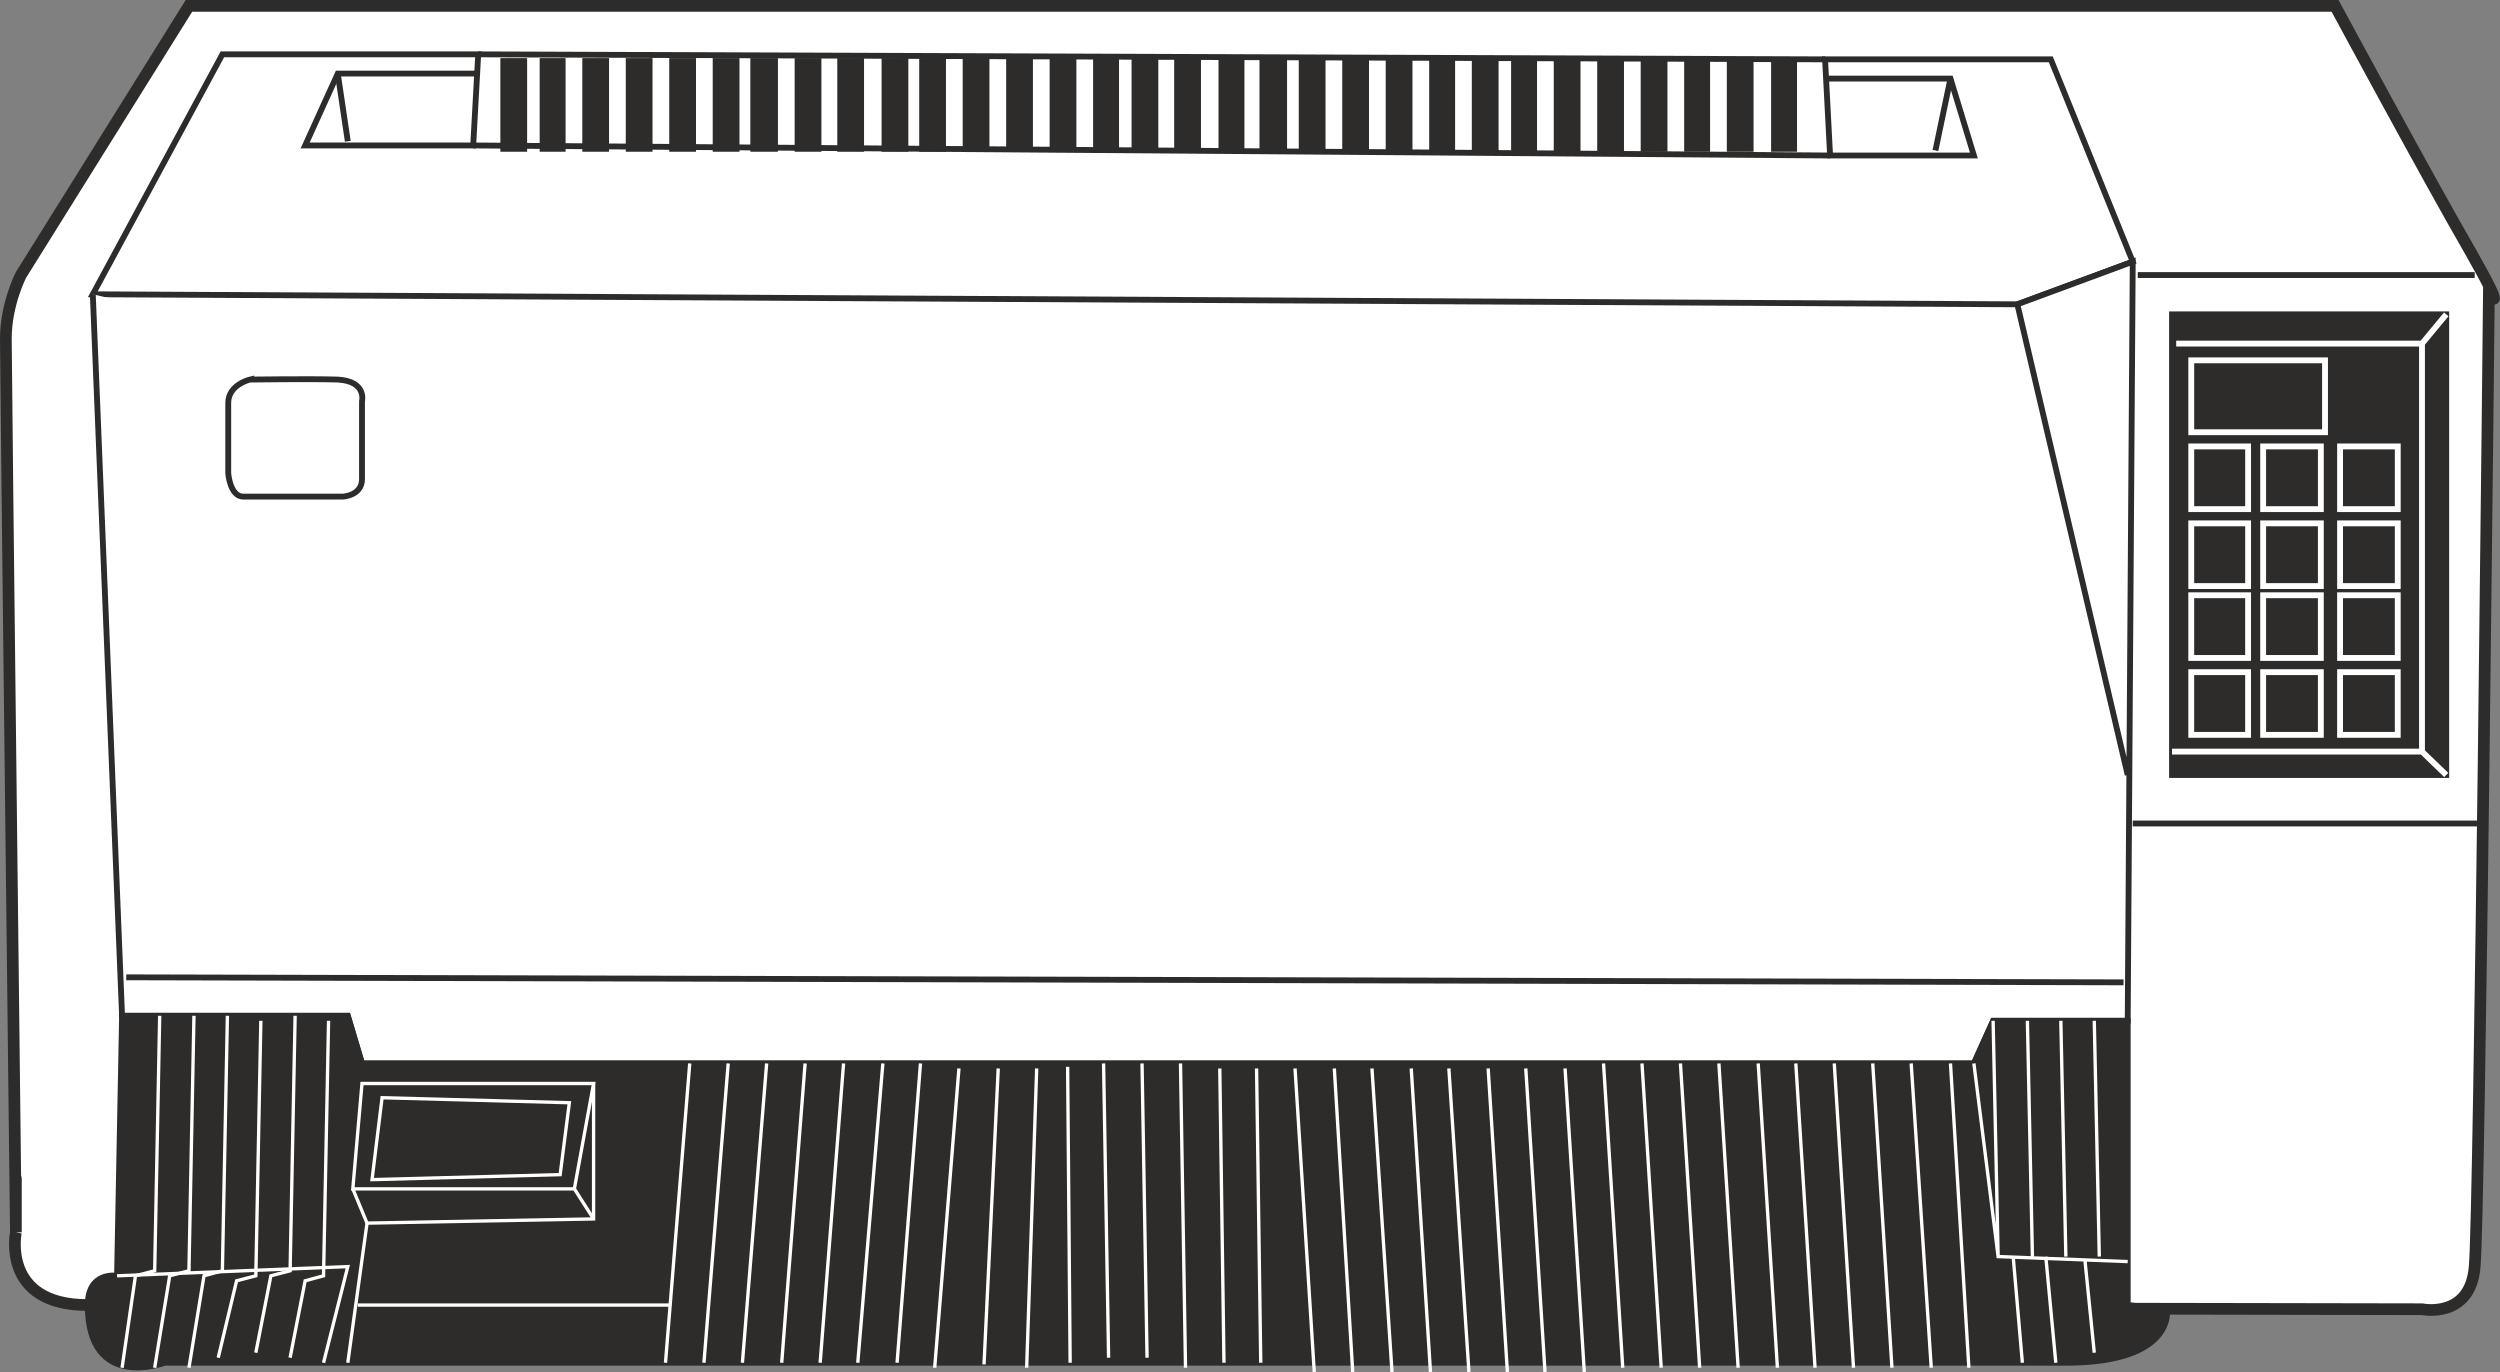 <svg xmlns="http://www.w3.org/2000/svg" width="287.068" height="157.549" viewBox="0 0 215.301 118.162"><rect x="0" y="0" width="215.301" height="118.162" fill="#808080" stroke="none"/><path d="M190.934 466.88s-1.296 6.265 6.192 6.265 201.024.36 201.024.36 4.176.864 4.536-3.672c.432-4.536 1.224-83.736 1.224-83.736s1.728 2.16-1.584-3.672c-3.384-5.832-11.664-21.168-11.664-21.168H205.838l-14.472 23.184s-1.296 2.52-1.296 5.472c0 2.88.864 76.968.864 76.968z" style="fill:#fff;stroke:#2d2c2b;stroke-width:1.008;stroke-miterlimit:10.433" transform="translate(-189.566 -360.753)"/><path d="M230.75 367.089h-12.096l-2.808 6.192h14.472l.432-7.848h-22.032l-11.16 20.664 165.744.864 9.936-3.672-7.056-17.424h-19.44l.432 8.28h12.384l-2.016-6.624h-10.8z" style="fill:#fff" transform="translate(-189.566 -360.753)"/><path d="M230.75 367.089h-12.096l-2.808 6.192h14.472l.432-7.848h-22.032l-11.16 20.664 165.744.864 9.936-3.672-7.056-17.424h-19.44l.432 8.28h12.384l-2.016-6.624h-10.8" style="fill:none;stroke:#2d2c2b;stroke-width:.504;stroke-miterlimit:10.433" transform="translate(-189.566 -360.753)"/><path d="m218.654 367.089.864 5.832z" style="fill:#fff" transform="translate(-189.566 -360.753)"/><path d="m218.654 367.089.864 5.832" style="fill:none;stroke:#2d2c2b;stroke-width:.504;stroke-miterlimit:10.433" transform="translate(-189.566 -360.753)"/><path d="m357.542 367.52-1.296 6.193z" style="fill:#fff" transform="translate(-189.566 -360.753)"/><path d="m357.542 367.52-1.296 6.193" style="fill:none;stroke:#2d2c2b;stroke-width:.504;stroke-miterlimit:10.433" transform="translate(-189.566 -360.753)"/><path d="m197.558 386.097 2.52 62.136h19.44l1.224 4.104h138.816l1.656-3.672h11.592l.432-65.376-9.936 3.672 9.504 40.536z" style="fill:#fff" transform="translate(-189.566 -360.753)"/><path d="m197.558 386.097 2.52 62.136h19.44l1.224 4.104h138.816l1.656-3.672h11.592l.432-65.376-9.936 3.672 9.504 40.536" style="fill:none;stroke:#2d2c2b;stroke-width:.504;stroke-miterlimit:10.433" transform="translate(-189.566 -360.753)"/><path d="m200.438 444.92 172.008.433z" style="fill:#fff" transform="translate(-189.566 -360.753)"/><path d="m200.438 444.92 172.008.433" style="fill:none;stroke:#2d2c2b;stroke-width:.504;stroke-miterlimit:10.433" transform="translate(-189.566 -360.753)"/><path d="M211.094 393.44s-1.872.433-1.872 2.017v6.048s.144 2.016 1.296 2.016h8.568s1.656-.072 1.656-1.512v-6.696s.432-1.728-2.088-1.872c-2.376-.072-7.56 0-7.56 0z" style="fill:#fff;stroke:#2d2c2b;stroke-width:.504;stroke-miterlimit:10.433" transform="translate(-189.566 -360.753)"/><path d="M373.238 431.673h29.88z" style="fill:#fff" transform="translate(-189.566 -360.753)"/><path d="M373.238 431.673h29.88" style="fill:none;stroke:#2d2c2b;stroke-width:.504;stroke-miterlimit:10.433" transform="translate(-189.566 -360.753)"/><path d="M373.67 384.44h29.016z" style="fill:#fff" transform="translate(-189.566 -360.753)"/><path d="M373.67 384.44h29.016" style="fill:none;stroke:#2d2c2b;stroke-width:.504;stroke-miterlimit:10.433" transform="translate(-189.566 -360.753)"/><path d="M376.622 387.825v39.672h23.616v-39.672z" style="fill:#2d2c2b;stroke:#2d2c2b;stroke-width:.504;stroke-miterlimit:10.433" transform="translate(-189.566 -360.753)"/><path d="M376.982 390.345h21.168v35.136h-21.528m21.528-35.136 2.088-2.52m-2.088 37.655 2.088 2.017" style="fill:none;stroke:#fff;stroke-width:.504;stroke-miterlimit:10.433" transform="translate(-189.566 -360.753)"/><path d="M389.798 397.977v-6.192h-11.52v6.192zm-6.624 6.623v-5.4h-4.896v5.4zm6.264 0v-5.4h-4.968v5.4zm6.624 0v-5.4h-4.968v5.4zm-12.888 6.625v-5.4h-4.896v5.4zm6.264 0v-5.4h-4.968v5.4zm6.624 0v-5.4h-4.968v5.4zm-12.888 6.192v-5.4h-4.896v5.4zm6.264 0v-5.4h-4.968v5.4zm6.624 0v-5.4h-4.968v5.4zm-12.888 6.623v-5.4h-4.896v5.4zm6.264 0v-5.4h-4.968v5.4zm6.624 0v-5.4h-4.968v5.4z" style="fill:none;stroke:#fff;stroke-width:.504;stroke-miterlimit:10.433" transform="translate(-189.566 -360.753)"/><path d="M232.766 365.865h2.088v7.848h-2.088zm3.384 0h2.016v7.848h-2.016zm3.672 0h2.088v7.848h-2.088zm3.744 0h2.088v7.848h-2.088zm3.744 0h2.088v7.848h-2.088zm3.744 0h2.088v7.848h-2.088zm3.24 0h2.16v7.848h-2.16zm3.816 0h2.088v7.848h-2.088zm3.672 0h2.088v7.848h-2.088zm3.816 0h2.088v7.848h-2.088zm3.24 0h2.088v7.848h-2.088zm3.744 0h2.088v7.848h-2.088zm3.744 0h2.088v7.848h-2.088zm3.744 0h2.088v7.848h-2.088zm3.744 0h2.016v7.848h-2.016zm3.312 0h2.088v7.848h-2.088zm3.672 0h2.088v7.848h-2.088zm3.816 0h2.016v7.848h-2.016zm3.528 0h2.16v7.848h-2.16zm3.384 0h2.088v7.848h-2.088zm3.744 0h2.088v7.848h-2.088zm3.744 0h2.088v7.848h-2.088zm3.744 0h2.016v7.848h-2.016zm3.672 0h2.088v7.848h-2.088zm3.384 0h2.016v7.848h-2.016zm3.672 0h2.088v7.848h-2.088zm3.744 0h2.088v7.848h-2.088zm3.744 0h2.088v7.848h-2.088zm3.744 0h2.016v7.848h-2.016zm3.672 0h2.088v7.848h-2.088zm3.816 0h2.016v7.848h-2.016z" style="fill:#2d2c2b;stroke:#2d2c2b;stroke-width:.216;stroke-miterlimit:10.433" transform="translate(-189.566 -360.753)"/><path d="m230.75 365.433 115.992.432z" style="fill:#2d2c2b" transform="translate(-189.566 -360.753)"/><path d="m230.75 365.433 115.992.432" style="fill:none;stroke:#2d2c2b;stroke-width:.504;stroke-miterlimit:10.433" transform="translate(-189.566 -360.753)"/><path d="m230.318 373.28 116.856.865z" style="fill:#2d2c2b" transform="translate(-189.566 -360.753)"/><path d="m230.318 373.28 116.856.865" style="fill:none;stroke:#2d2c2b;stroke-width:.504;stroke-miterlimit:10.433" transform="translate(-189.566 -360.753)"/><path d="m200.078 448.233-.432 22.392s-2.52-.432-2.52 2.52c0 7.488 6.624 4.968 6.624 4.968h163.728c9.504 0 8.712-4.608 8.712-4.608l-3.384-.36v-24.48h-11.592l-1.656 3.672H220.742l-1.224-4.104z" style="fill:#2d2c2b;stroke:#2d2c2b;stroke-width:.504;stroke-miterlimit:10.433" transform="translate(-189.566 -360.753)"/><path d="m361.214 448.665.432 20.304 11.16.432m-13.248-17.064 2.088 16.632m2.52-20.304.432 20.304m2.448-20.304.432 20.304m2.448-20.304.432 20.304m-12.816-16.632 1.584 26.208m3.816-9.576.792 9.144m2.016-9.144.864 9.144m2.52-8.713.792 7.849m-15.768-24.912 1.728 26.208m-5.04-26.208 1.656 26.208m-4.968-26.208 1.656 26.208m-4.968-26.208 1.656 26.208m-4.896-26.208 1.656 26.208m-5.04-26.208 1.656 26.208m-4.968-26.208 1.656 26.208m-4.968-26.208 1.656 26.208m-4.968-26.208 1.656 26.208m-4.968-25.776 1.656 26.136m-5.04-26.136 1.656 26.136m-4.896-26.136 1.656 26.136m-5.04-26.136 1.728 26.136m-4.968-26.136 1.656 26.136m-5.04-26.136 1.728 26.136m-4.968-26.136 1.584 26.136m-4.968-26.136 1.656 26.136m-4.968-26.136.36 25.344m-3.528-25.344.36 25.344m-3.744-25.776.432 26.208m-3.744-26.208.432 25.344m-3.744-25.344.432 25.344m-3.528-25.056.216 25.488m-32.76-25.776-2.088 25.776m5.4-25.776-2.088 25.776m5.4-25.776-2.088 25.776m5.4-25.776-2.016 25.776m5.328-25.776-2.016 25.776m5.4-25.776-2.16 25.776m5.4-25.776-2.016 25.776m5.328-25.344-2.088 25.776m5.472-25.776-1.224 25.488m4.536-25.488-.864 25.776m-74.664-30.312-.432 21.96-1.656.432-1.152 7.92" style="fill:none;stroke:#fff;stroke-width:.288;stroke-miterlimit:10.433" transform="translate(-189.566 -360.753)"/><path d="m199.646 470.625 19.872-.792-2.088 8.28m3.312-24.048-.792 9.072h19.08l1.656-9.072z" style="fill:none;stroke:#fff;stroke-width:.288;stroke-miterlimit:10.433" transform="translate(-189.566 -360.753)"/><path d="m219.95 463.137 1.224 2.952 19.512-.36v-11.664m-1.656 9.072 1.656 2.592" style="fill:none;stroke:#fff;stroke-width:.288;stroke-miterlimit:10.433" transform="translate(-189.566 -360.753)"/><path d="m222.47 455.289-.864 7.056 16.2-.432.792-6.192zm-1.296 10.8-1.656 12.024m.864-4.968h26.928m-41.04-24.912-.432 21.96-1.656.432-1.296 7.92m6.264-30.312-.432 21.96-1.584.432-1.296 7.92m6.192-29.88-.432 21.96-1.656.432-1.584 6.624m6.624-29.448-.432 21.96-1.656.432-1.296 6.624m6.264-28.584-.432 21.96-1.584.432-1.296 6.624" style="fill:none;stroke:#fff;stroke-width:.288;stroke-miterlimit:10.433" transform="translate(-189.566 -360.753)"/></svg>
